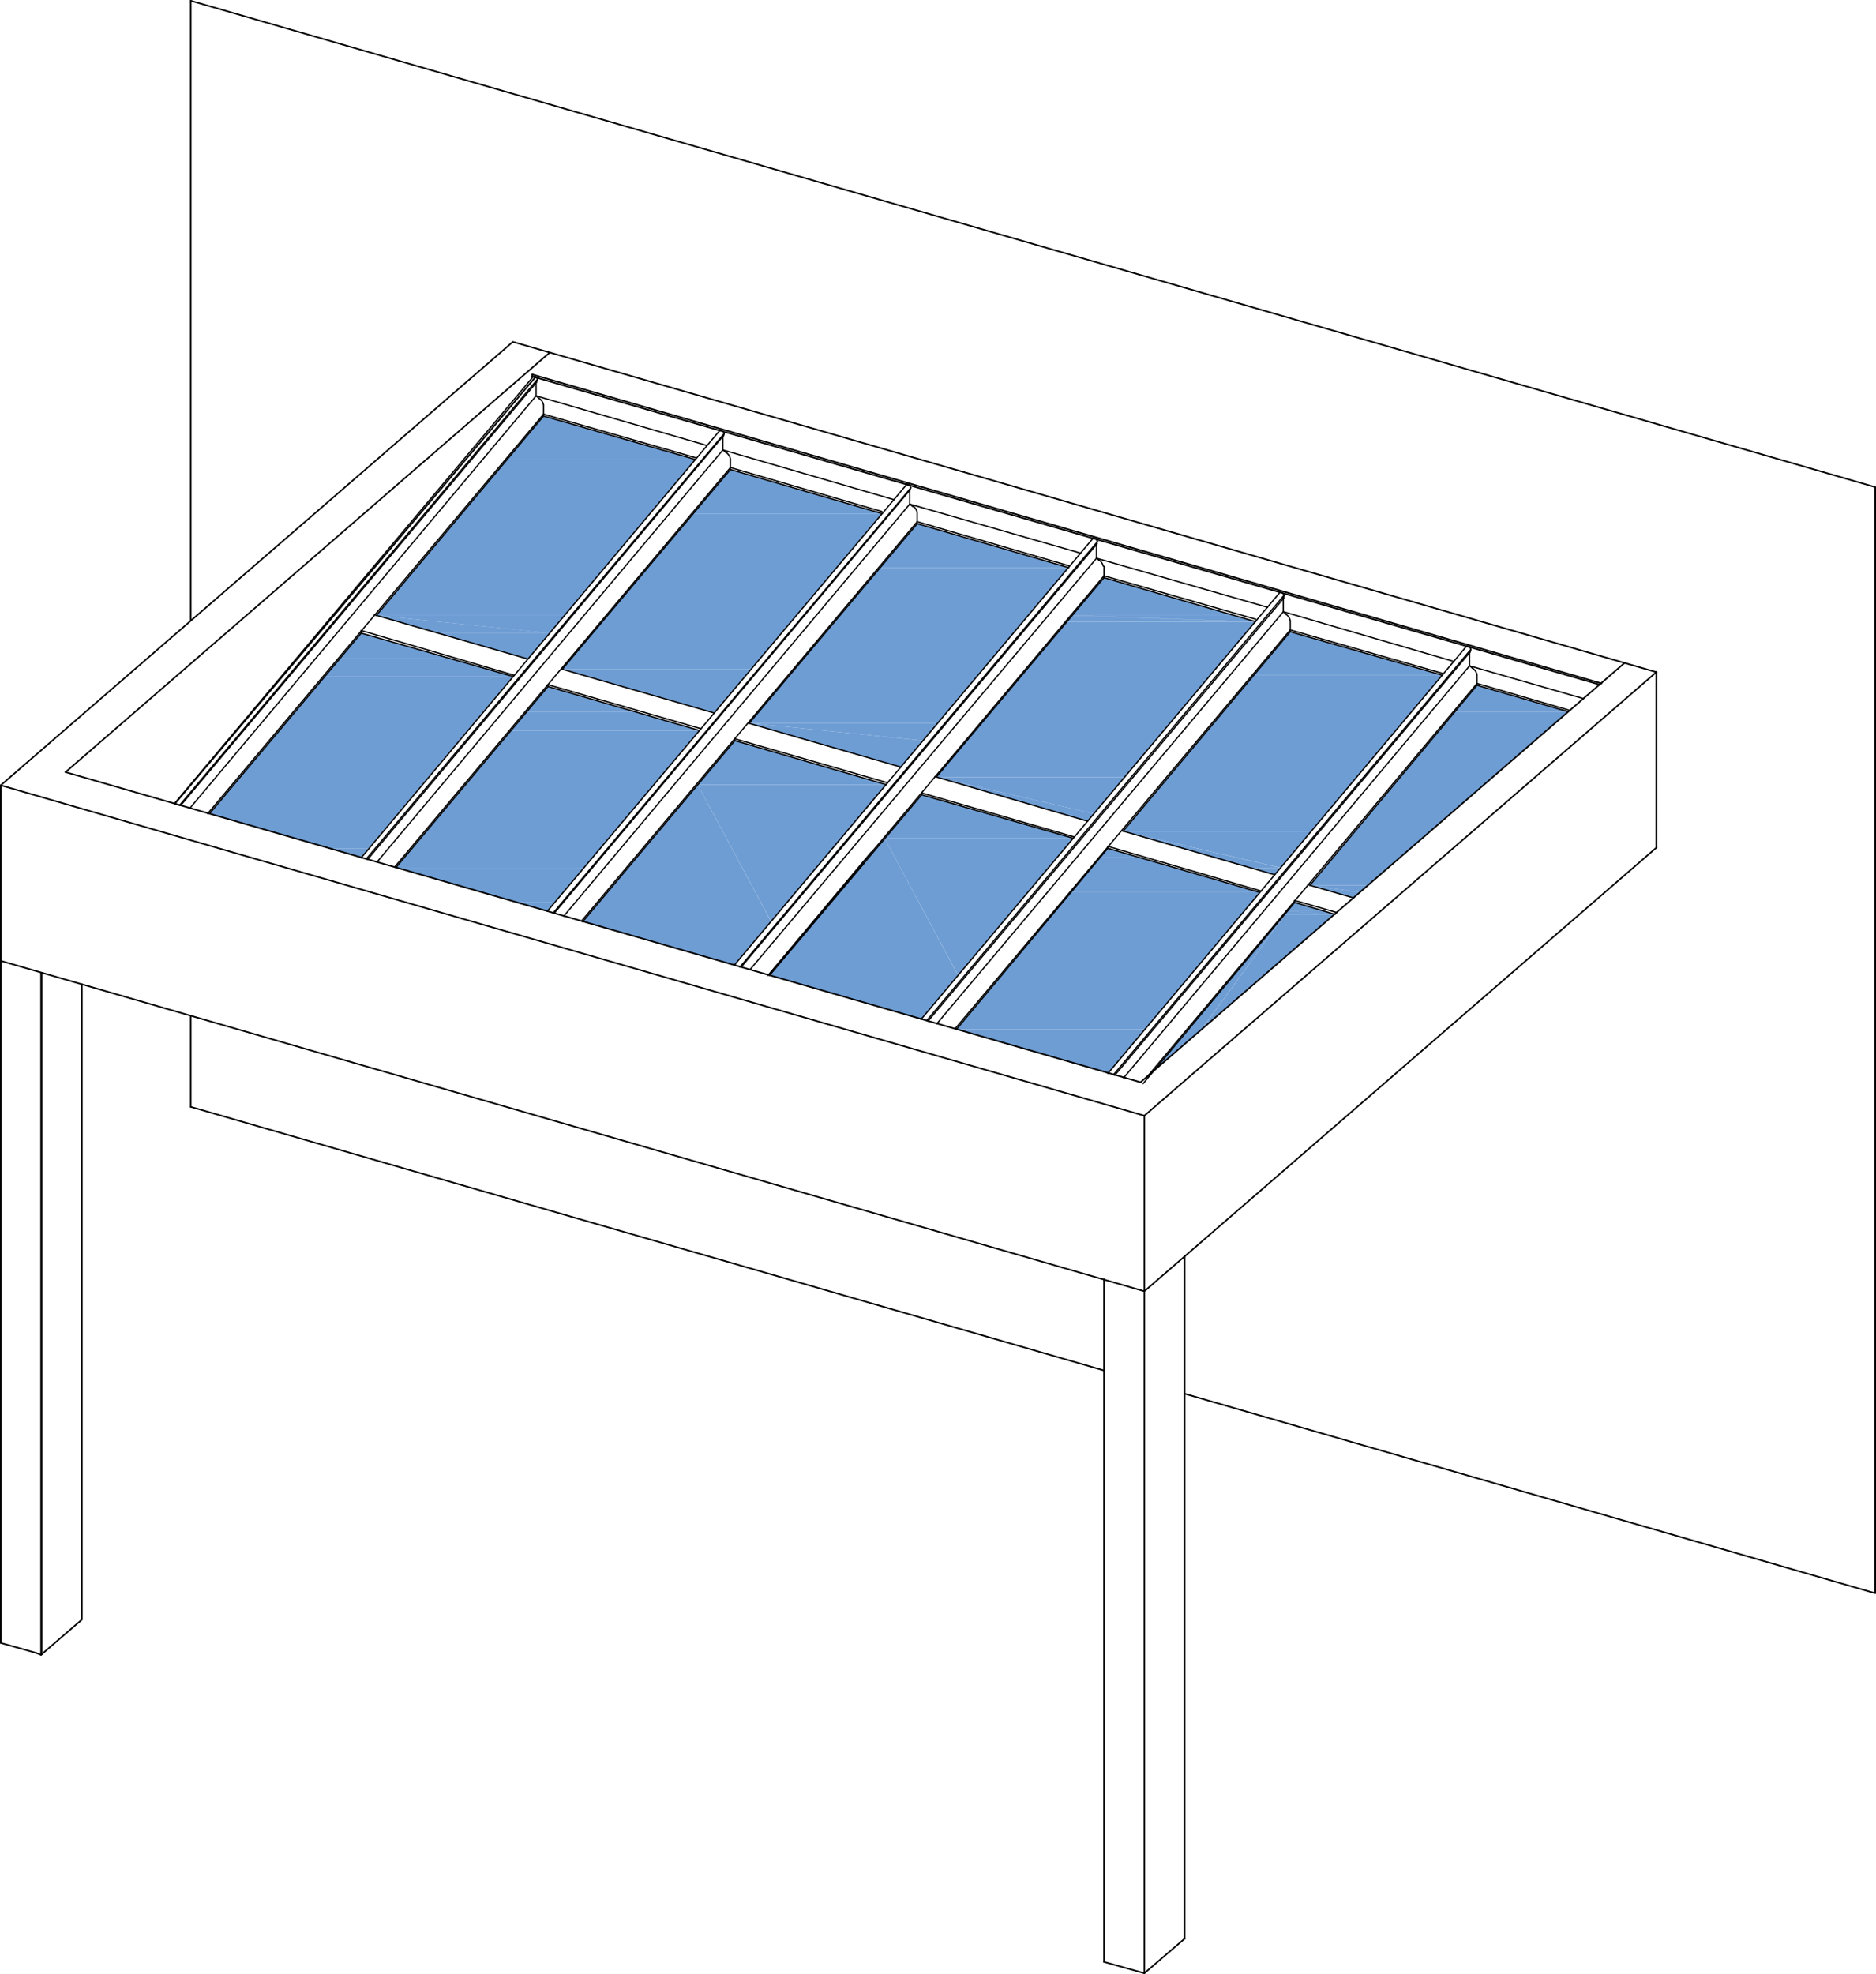 <?xml version="1.0" encoding="utf-8"?>
<!-- Generator: Adobe Illustrator 25.0.1, SVG Export Plug-In . SVG Version: 6.00 Build 0)  -->
<svg version="1.1" id="Livello_1" xmlns="http://www.w3.org/2000/svg" xmlns:xlink="http://www.w3.org/1999/xlink" x="0px" y="0px"
	 viewBox="0 0 152.54 160.47" style="enable-background:new 0 0 152.54 160.47;" xml:space="preserve">
<style type="text/css">
	.st0{fill:none;stroke:#000000;stroke-width:0.126;stroke-linecap:round;stroke-linejoin:round;stroke-miterlimit:10;}
	.st1{fill:none;stroke:#000000;stroke-width:0.105;stroke-linecap:round;stroke-linejoin:round;stroke-miterlimit:10;}
	.st2{fill:#6E9DD4;}
	.st3{fill:none;stroke:#6E9DD4;stroke-width:0;stroke-linecap:round;stroke-miterlimit:10;}
</style>
<line class="st0" x1="43.28" y1="30.44" x2="130.23" y2="55.56"/>
<line class="st0" x1="14.23" y1="65.33" x2="43.54" y2="30.65"/>
<line class="st0" x1="93.05" y1="160.41" x2="96.32" y2="157.6"/>
<line class="st0" x1="0.06" y1="133.56" x2="1.7" y2="134.02"/>
<polyline class="st0" points="89.77,159.49 91.41,159.95 93.05,160.41 "/>
<line class="st0" x1="1.7" y1="134.02" x2="2.93" y2="134.37"/>
<line class="st0" x1="93.05" y1="104.97" x2="134.68" y2="68.91"/>
<polyline class="st0" points="2.93,134.37 3.34,134.53 3.39,134.48 "/>
<polyline class="st0" points="43.33,30.44 43.28,30.44 43.28,30.6 "/>
<line class="st0" x1="93.05" y1="160.41" x2="93.05" y2="104.97"/>
<line class="st0" x1="89.77" y1="103.99" x2="89.77" y2="159.49"/>
<line class="st0" x1="0.06" y1="78.11" x2="0.06" y2="133.56"/>
<line class="st0" x1="3.39" y1="134.48" x2="3.39" y2="79.08"/>
<line class="st0" x1="3.34" y1="79.09" x2="3.34" y2="134.53"/>
<line class="st0" x1="134.68" y1="54.64" x2="134.68" y2="68.91"/>
<line class="st0" x1="15.51" y1="89.98" x2="89.77" y2="111.41"/>
<polyline class="st0" points="96.32,113.3 152.48,129.52 152.48,39.6 15.51,0.06 "/>
<line class="st0" x1="15.51" y1="89.98" x2="15.51" y2="82.56"/>
<line class="st0" x1="15.51" y1="50.44" x2="15.51" y2="0.06"/>
<line class="st1" x1="91.36" y1="87.63" x2="119.49" y2="54.13"/>
<line class="st1" x1="90.64" y1="87.42" x2="119.54" y2="53"/>
<line class="st1" x1="90.54" y1="87.37" x2="119.59" y2="52.8"/>
<polygon class="st2" points="44.2,33.82 56.53,37.35 41.24,37.35 "/>
<polygon class="st3" points="44.2,33.82 56.53,37.35 41.24,37.35 "/>
<polygon class="st2" points="59.39,38.17 71.72,41.75 56.38,41.75 "/>
<polygon class="st3" points="59.39,38.17 71.72,41.75 56.38,41.75 "/>
<polygon class="st2" points="74.58,42.57 86.91,46.15 71.57,46.15 "/>
<polygon class="st3" points="74.58,42.57 86.91,46.15 71.57,46.15 "/>
<polygon class="st2" points="89.77,46.96 100.36,50.03 87.17,50.03 "/>
<polygon class="st3" points="89.77,46.96 100.36,50.03 87.17,50.03 "/>
<path class="st2" d="M41.24,37.35l4.65,12.68H30.6L41.24,37.35z M56.53,37.35H41.24l4.65,12.68L56.53,37.35z"/>
<path class="st3" d="M41.24,37.35l4.65,12.68H30.6L41.24,37.35z M56.53,37.35H41.24l4.65,12.68L56.53,37.35z"/>
<path class="st2" d="M86.76,50.55h15.35l-14.94-0.51L86.76,50.55z M87.17,50.03l14.94,0.51l-1.74-0.51H87.17z"/>
<path class="st3" d="M87.17,50.03l14.94,0.51H86.76L87.17,50.03z M100.36,50.03h-13.2l14.94,0.51L100.36,50.03z"/>
<polygon class="st2" points="104.86,51.47 105.27,51.47 104.91,51.36 "/>
<polygon class="st3" points="104.91,51.36 105.27,51.47 104.86,51.47 "/>
<polygon class="st2" points="29.37,51.47 36.79,53.56 27.58,53.56 "/>
<polygon class="st3" points="29.37,51.47 36.79,53.56 27.58,53.56 "/>
<path class="st2" d="M35.51,51.47h9.21l-1.79,2.1L35.51,51.47z M30.6,50.03l4.91,1.43h9.21L30.6,50.03z"/>
<path class="st3" d="M35.51,51.47h9.21l-1.79,2.1L35.51,51.47z M30.6,50.03l4.91,1.43h9.21L30.6,50.03z"/>
<polygon class="st2" points="30.6,50.03 45.89,50.03 44.71,51.47 "/>
<polygon class="st3" points="30.6,50.03 45.89,50.03 44.71,51.47 "/>
<path class="st2" d="M56.38,41.75l4.71,12.63H45.74L56.38,41.75z M71.72,41.75H56.38l4.71,12.63L71.72,41.75z"/>
<path class="st3" d="M56.38,41.75l4.71,12.63H45.74L56.38,41.75z M71.72,41.75H56.38l4.71,12.63L71.72,41.75z"/>
<path class="st2" d="M104.86,51.47l12.43,3.43h-15.34L104.86,51.47z M105.27,51.47h-0.41l12.43,3.43L105.27,51.47z"/>
<path class="st3" d="M104.86,51.47l12.43,3.43h-15.34L104.86,51.47z M105.27,51.47h-0.41l12.43,3.43L105.27,51.47z"/>
<path class="st2" d="M27.58,53.56l14.12,1.43H26.4L27.58,53.56z M36.79,53.56h-9.21l14.12,1.43L36.79,53.56z"/>
<path class="st3" d="M27.58,53.56l14.12,1.43H26.4L27.58,53.56z M36.79,53.56h-9.21l14.12,1.43L36.79,53.56z"/>
<polygon class="st2" points="120.05,55.81 120.41,55.81 120.1,55.71 "/>
<polygon class="st3" points="120.1,55.71 120.41,55.81 120.05,55.81 "/>
<polygon class="st2" points="44.56,55.81 51.67,57.86 42.82,57.86 "/>
<polygon class="st3" points="44.56,55.81 51.67,57.86 42.82,57.86 "/>
<polygon class="st2" points="57.76,57.86 58.11,57.96 58.17,57.86 "/>
<polygon class="st3" points="57.76,57.86 58.17,57.86 58.11,57.96 "/>
<path class="st2" d="M120.05,55.81l7.47,2.05h-9.21L120.05,55.81z M120.41,55.81h-0.36l7.47,2.05L120.41,55.81z"/>
<path class="st3" d="M120.05,55.81l7.47,2.05h-9.21L120.05,55.81z M120.41,55.81h-0.36l7.47,2.05L120.41,55.81z"/>
<path class="st2" d="M45.74,54.38l12.43,3.48h-0.41L45.74,54.38z M61.08,54.38H45.74l12.43,3.48L61.08,54.38z"/>
<path class="st3" d="M45.74,54.38l12.43,3.48h-0.41L45.74,54.38z M61.08,54.38H45.74l12.43,3.48L61.08,54.38z"/>
<path class="st2" d="M71.57,46.15l4.71,12.63H60.93L71.57,46.15z M86.91,46.15H71.57l4.71,12.63L86.91,46.15z"/>
<path class="st3" d="M71.57,46.15l4.71,12.63H60.93L71.57,46.15z M86.91,46.15H71.57l4.71,12.63L86.91,46.15z"/>
<path class="st2" d="M42.82,57.86l14.07,1.53H41.59L42.82,57.86z M51.67,57.86h-8.85l14.07,1.53L51.67,57.86z"/>
<path class="st3" d="M42.82,57.86l14.07,1.53H41.59L42.82,57.86z M51.67,57.86h-8.85l14.07,1.53L51.67,57.86z"/>
<polygon class="st2" points="59.75,60.21 67.17,62.36 57.96,62.36 "/>
<polygon class="st3" points="59.75,60.21 67.17,62.36 57.96,62.36 "/>
<path class="st2" d="M65.84,60.21h9.26l-1.84,2.15L65.84,60.21z M60.93,58.78l4.91,1.43h9.26L60.93,58.78z"/>
<path class="st3" d="M65.84,60.21h9.26l-1.84,2.15L65.84,60.21z M60.93,58.78l4.91,1.43h9.26L60.93,58.78z"/>
<polygon class="st2" points="60.93,58.78 76.27,58.78 75.1,60.21 "/>
<polygon class="st3" points="60.93,58.78 76.27,58.78 75.1,60.21 "/>
<path class="st2" d="M86.76,50.55l4.71,12.63H76.12L86.76,50.55z M102.1,50.55H86.76l4.71,12.63L102.1,50.55z"/>
<path class="st3" d="M86.76,50.55l4.71,12.63H76.12L86.76,50.55z M102.1,50.55H86.76l4.71,12.63L102.1,50.55z"/>
<path class="st2" d="M57.96,62.36l14.12,1.43H56.73L57.96,62.36z M67.17,62.36h-9.21l14.12,1.43L67.17,62.36z"/>
<path class="st3" d="M57.96,62.36l14.12,1.43H56.73L57.96,62.36z M67.17,62.36h-9.21l14.12,1.43L67.17,62.36z"/>
<polygon class="st2" points="74.94,64.61 80.31,66.15 73.61,66.15 "/>
<polygon class="st3" points="74.94,64.61 80.31,66.15 73.61,66.15 "/>
<path class="st2" d="M86.4,66.15h2.56l-0.51,0.61L86.4,66.15z M76.12,63.18l10.28,2.97h2.56L76.12,63.18z"/>
<path class="st3" d="M86.4,66.15h2.56l-0.51,0.61L86.4,66.15z M76.12,63.18l10.28,2.97h2.56L76.12,63.18z"/>
<polygon class="st2" points="76.12,63.18 91.46,63.18 88.96,66.15 "/>
<polygon class="st3" points="76.12,63.18 91.46,63.18 88.96,66.15 "/>
<path class="st2" d="M26.4,54.99l5.93,11.15H17.04L26.4,54.99z M41.7,54.99H26.4l5.93,11.15L41.7,54.99z"/>
<path class="st3" d="M26.4,54.99l5.93,11.15H17.04L26.4,54.99z M41.7,54.99H26.4l5.93,11.15L41.7,54.99z"/>
<path class="st2" d="M101.95,54.89l4.71,12.68H91.31L101.95,54.89z M117.29,54.89h-15.34l4.71,12.68L117.29,54.89z"/>
<path class="st3" d="M101.95,54.89l4.71,12.68H91.31L101.95,54.89z M117.29,54.89h-15.34l4.71,12.68L117.29,54.89z"/>
<path class="st2" d="M73.61,66.14l13.66,2H71.92L73.61,66.14z M80.31,66.14h-6.7l13.66,2L80.31,66.14z"/>
<path class="st3" d="M73.61,66.14l13.66,2H71.92L73.61,66.14z M80.31,66.14h-6.7l13.66,2L80.31,66.14z"/>
<polygon class="st2" points="26.81,68.96 29.37,69.73 29.98,68.96 "/>
<polygon class="st3" points="26.81,68.96 29.98,68.96 29.37,69.73 "/>
<polygon class="st2" points="89.47,69.73 92.64,69.73 90.08,68.96 "/>
<polygon class="st3" points="90.08,68.96 92.64,69.73 89.47,69.73 "/>
<path class="st2" d="M17.04,66.14l12.94,2.81h-3.17L17.04,66.14z M32.34,66.14H17.04l12.94,2.81L32.34,66.14z"/>
<path class="st3" d="M17.04,66.14l12.94,2.81h-3.17L17.04,66.14z M32.34,66.14H17.04l12.94,2.81L32.34,66.14z"/>
<path class="st2" d="M101.59,70.54h2.56l-0.51,0.56L101.59,70.54z M91.31,67.58l10.28,2.97h2.56L91.31,67.58z"/>
<path class="st3" d="M101.59,70.54h2.56l-0.51,0.56L101.59,70.54z M91.31,67.58l10.28,2.97h2.56L91.31,67.58z"/>
<polygon class="st2" points="91.31,67.58 106.65,67.58 104.15,70.54 "/>
<polygon class="st3" points="91.31,67.58 106.65,67.58 104.15,70.54 "/>
<path class="st2" d="M41.59,59.39l5.93,11.15H32.18L41.59,59.39z M56.89,59.39H41.59l5.93,11.15L56.89,59.39z"/>
<path class="st3" d="M41.59,59.39l5.93,11.15H32.18L41.59,59.39z M56.89,59.39H41.59l5.93,11.15L56.89,59.39z"/>
<path class="st2" d="M118.31,57.86l-7.06,14.12h-4.76L118.31,57.86z M127.52,57.86h-9.21l-7.06,14.12L127.52,57.86z"/>
<path class="st3" d="M118.31,57.86l-7.06,14.12h-4.76L118.31,57.86z M127.52,57.86h-9.21l-7.06,14.12L127.52,57.86z"/>
<path class="st2" d="M108.55,72.54h2.05L110.08,73L108.55,72.54z M106.5,71.98l2.05,0.56h2.05L106.5,71.98z"/>
<path class="st3" d="M108.55,72.54h2.05L110.08,73L108.55,72.54z M106.5,71.98l2.05,0.56h2.05L106.5,71.98z"/>
<polygon class="st2" points="106.5,71.98 110.59,72.54 111.26,71.98 "/>
<polygon class="st3" points="106.5,71.98 111.26,71.98 110.59,72.54 "/>
<path class="st2" d="M89.47,69.73l12.99,2.81H87.11L89.47,69.73z M92.64,69.73h-3.17l12.99,2.81L92.64,69.73z"/>
<path class="st3" d="M89.47,69.73l12.99,2.81H87.11L89.47,69.73z M92.64,69.73h-3.17l12.99,2.81L92.64,69.73z"/>
<polygon class="st2" points="42,73.36 44.51,74.07 45.12,73.36 "/>
<polygon class="st3" points="42,73.36 45.12,73.36 44.51,74.07 "/>
<polygon class="st2" points="104.66,74.07 107.78,74.07 105.27,73.36 "/>
<polygon class="st3" points="105.27,73.36 107.78,74.07 104.66,74.07 "/>
<path class="st2" d="M32.18,70.54l12.94,2.81H42L32.18,70.54z M47.53,70.54H32.18l12.94,2.81L47.53,70.54z"/>
<path class="st3" d="M32.18,70.54l12.94,2.81H42L32.18,70.54z M47.53,70.54H32.18l12.94,2.81L47.53,70.54z"/>
<path class="st2" d="M104.5,74.33h4.04l-3.89-0.26L104.5,74.33z M104.66,74.07l3.89,0.26l-0.77-0.26H104.66z"/>
<path class="st3" d="M104.66,74.07l3.89,0.26h-4.04L104.66,74.07z M107.78,74.07h-3.12l3.89,0.26L107.78,74.07z"/>
<path class="st2" d="M47.37,74.94h15.34l-3.02,3.53L47.37,74.94z M56.73,63.79l-9.36,11.15h15.34L56.73,63.79z"/>
<path class="st3" d="M47.37,74.94h15.34l-3.02,3.53L47.37,74.94z M56.73,63.79l-9.36,11.15h15.34L56.73,63.79z"/>
<polygon class="st2" points="56.73,63.79 72.08,63.79 62.72,74.94 "/>
<polygon class="st3" points="56.73,63.79 72.08,63.79 62.72,74.94 "/>
<path class="st2" d="M62.56,79.29h15.34l-3.02,3.58L62.56,79.29z M71.92,68.14l-9.36,11.15h15.34L71.92,68.14z"/>
<path class="st3" d="M62.56,79.29h15.34l-3.02,3.58L62.56,79.29z M71.92,68.14l-9.36,11.15h15.34L71.92,68.14z"/>
<polygon class="st2" points="71.92,68.14 87.27,68.14 77.91,79.29 "/>
<polygon class="st3" points="71.92,68.14 87.27,68.14 77.91,79.29 "/>
<path class="st2" d="M96.63,83.69h1.07l-4.04,3.53L96.63,83.69z M104.5,74.33l-7.88,9.36h1.07L104.5,74.33z"/>
<path class="st3" d="M96.63,83.69h1.07l-4.04,3.53L96.63,83.69z M104.5,74.33l-7.88,9.36h1.07L104.5,74.33z"/>
<polygon class="st2" points="104.5,74.33 108.55,74.33 97.7,83.69 "/>
<polygon class="st3" points="104.5,74.33 108.55,74.33 97.7,83.69 "/>
<path class="st2" d="M87.11,72.54l5.98,11.15H77.75L87.11,72.54z M102.46,72.54H87.11l5.98,11.15L102.46,72.54z"/>
<path class="st3" d="M87.11,72.54l5.98,11.15H77.75L87.11,72.54z M102.46,72.54H87.11l5.98,11.15L102.46,72.54z"/>
<path class="st2" d="M89.93,87.22h0.2l-0.05,0.05L89.93,87.22z M77.76,83.69l12.17,3.53h0.2L77.76,83.69z"/>
<path class="st3" d="M89.93,87.22h0.2l-0.05,0.05L89.93,87.22z M77.76,83.69l12.17,3.53h0.2L77.76,83.69z"/>
<polygon class="st2" points="77.76,83.69 93.1,83.69 90.13,87.22 "/>
<polygon class="st3" points="77.76,83.69 93.1,83.69 90.13,87.22 "/>
<line class="st1" x1="90.08" y1="87.27" x2="119.24" y2="52.54"/>
<path class="st1" d="M120.09,54.82c-0.05-0.21-0.18-0.4-0.37-0.5"/>
<line class="st1" x1="120.1" y1="55.56" x2="120.1" y2="54.84"/>
<polyline class="st1" points="119.75,54.33 119.49,54.13 119.49,53 "/>
<path class="st1" d="M119.5,53.03c0.1-0.09,0.12-0.24,0.05-0.35c-0.07-0.11-0.21-0.16-0.33-0.12"/>
<polyline class="st1" points="106.5,71.98 120.1,55.71 127.52,57.86 "/>
<polyline class="st1" points="93.2,87.63 120.1,55.56 127.67,57.76 "/>
<line class="st1" x1="120.1" y1="55.56" x2="120.1" y2="55.71"/>
<line class="st1" x1="76.17" y1="83.23" x2="104.35" y2="49.73"/>
<line class="st1" x1="75.45" y1="83.02" x2="104.4" y2="48.6"/>
<line class="st1" x1="75.35" y1="82.97" x2="104.4" y2="48.4"/>
<line class="st1" x1="74.89" y1="82.87" x2="104.04" y2="48.19"/>
<path class="st1" d="M104.9,50.42c-0.05-0.21-0.18-0.4-0.37-0.5"/>
<line class="st1" x1="104.91" y1="51.21" x2="104.91" y2="50.44"/>
<polyline class="st1" points="104.56,49.93 104.35,49.73 104.35,48.65 "/>
<path class="st1" d="M104.31,48.63c0.1-0.09,0.12-0.24,0.05-0.35c-0.07-0.11-0.21-0.16-0.33-0.12"/>
<line class="st1" x1="104.91" y1="51.36" x2="117.29" y2="54.89"/>
<line class="st1" x1="77.76" y1="83.69" x2="90.08" y2="68.96"/>
<line class="st1" x1="91.31" y1="67.58" x2="104.91" y2="51.36"/>
<polyline class="st1" points="77.65,83.64 104.91,51.21 117.29,54.74 "/>
<line class="st1" x1="104.91" y1="51.21" x2="104.91" y2="51.36"/>
<line class="st1" x1="104.35" y1="49.73" x2="118.21" y2="53.77"/>
<line class="st1" x1="60.98" y1="78.83" x2="89.16" y2="45.38"/>
<line class="st1" x1="60.26" y1="78.62" x2="89.21" y2="44.2"/>
<line class="st1" x1="60.16" y1="78.62" x2="89.26" y2="44"/>
<line class="st1" x1="59.7" y1="78.47" x2="88.85" y2="43.79"/>
<path class="st1" d="M89.71,46.02c-0.05-0.21-0.18-0.4-0.37-0.5"/>
<line class="st1" x1="89.77" y1="46.81" x2="89.77" y2="46.04"/>
<polyline class="st1" points="89.37,45.53 89.16,45.38 89.16,44.25 "/>
<path class="st1" d="M89.12,44.23c0.1-0.09,0.12-0.24,0.05-0.35c-0.07-0.11-0.21-0.16-0.33-0.12"/>
<line class="st1" x1="89.77" y1="46.96" x2="102.1" y2="50.54"/>
<line class="st1" x1="62.56" y1="79.29" x2="70.24" y2="70.19"/>
<line class="st1" x1="76.12" y1="63.18" x2="89.77" y2="46.96"/>
<polyline class="st1" points="62.46,79.29 89.77,46.81 102.1,50.34 "/>
<line class="st1" x1="89.77" y1="46.81" x2="89.77" y2="46.97"/>
<line class="st1" x1="89.16" y1="45.38" x2="103.07" y2="49.37"/>
<line class="st1" x1="45.84" y1="74.48" x2="73.97" y2="40.98"/>
<line class="st1" x1="45.07" y1="74.23" x2="74.02" y2="39.8"/>
<line class="st1" x1="44.97" y1="74.23" x2="74.07" y2="39.65"/>
<line class="st1" x1="44.51" y1="74.07" x2="73.71" y2="39.4"/>
<path class="st1" d="M74.57,41.62c-0.05-0.21-0.18-0.4-0.37-0.5"/>
<line class="st1" x1="74.58" y1="42.41" x2="74.58" y2="41.65"/>
<polyline class="st1" points="74.23,41.19 73.97,40.98 73.97,39.86 "/>
<path class="st1" d="M73.93,39.83c0.1-0.09,0.12-0.24,0.05-0.35c-0.07-0.11-0.21-0.16-0.33-0.12"/>
<line class="st1" x1="74.58" y1="42.57" x2="86.91" y2="46.15"/>
<line class="st1" x1="47.37" y1="74.94" x2="59.75" y2="60.21"/>
<line class="st1" x1="60.93" y1="58.78" x2="74.58" y2="42.57"/>
<polyline class="st1" points="47.27,74.89 74.58,42.41 86.91,45.99 "/>
<line class="st1" x1="74.58" y1="42.41" x2="74.58" y2="42.57"/>
<line class="st1" x1="73.97" y1="40.98" x2="87.88" y2="44.97"/>
<line class="st1" x1="30.65" y1="70.08" x2="58.78" y2="36.58"/>
<line class="st1" x1="29.88" y1="69.88" x2="58.83" y2="35.41"/>
<line class="st1" x1="29.78" y1="69.83" x2="58.88" y2="35.25"/>
<line class="st1" x1="29.37" y1="69.73" x2="58.52" y2="35"/>
<path class="st1" d="M59.38,37.27c-0.05-0.21-0.18-0.4-0.37-0.5"/>
<line class="st1" x1="59.39" y1="38.01" x2="59.39" y2="37.3"/>
<polyline class="st1" points="59.04,36.79 58.78,36.58 58.78,35.46 "/>
<path class="st1" d="M58.79,35.48c0.1-0.09,0.12-0.24,0.05-0.35c-0.07-0.11-0.21-0.16-0.33-0.12"/>
<line class="st1" x1="59.39" y1="38.17" x2="71.72" y2="41.75"/>
<line class="st1" x1="32.18" y1="70.54" x2="44.56" y2="55.81"/>
<line class="st1" x1="45.74" y1="54.38" x2="59.39" y2="38.17"/>
<polyline class="st1" points="32.08,70.49 59.39,38.01 71.72,41.59 "/>
<line class="st1" x1="59.39" y1="38.01" x2="59.39" y2="38.17"/>
<line class="st1" x1="58.78" y1="36.58" x2="72.69" y2="40.62"/>
<line class="st1" x1="15.46" y1="65.68" x2="43.59" y2="32.18"/>
<line class="st1" x1="14.69" y1="65.48" x2="43.64" y2="31.06"/>
<line class="st1" x1="14.59" y1="65.48" x2="43.69" y2="30.85"/>
<line class="st1" x1="14.18" y1="65.33" x2="43.33" y2="30.65"/>
<path class="st1" d="M44.19,32.88c-0.05-0.21-0.18-0.4-0.37-0.5"/>
<line class="st1" x1="44.2" y1="33.67" x2="44.2" y2="32.9"/>
<polyline class="st1" points="43.84,32.39 43.59,32.18 43.59,31.11 "/>
<line class="st1" x1="44.2" y1="33.82" x2="56.53" y2="37.35"/>
<line class="st1" x1="17.04" y1="66.14" x2="29.37" y2="51.47"/>
<line class="st1" x1="30.6" y1="50.03" x2="44.2" y2="33.82"/>
<polyline class="st1" points="16.89,66.14 44.2,33.67 56.53,37.2 "/>
<line class="st1" x1="44.2" y1="33.67" x2="44.2" y2="33.82"/>
<line class="st1" x1="43.59" y1="32.18" x2="57.5" y2="36.22"/>
<line class="st1" x1="62.56" y1="79.29" x2="74.94" y2="64.61"/>
<line class="st1" x1="62.46" y1="79.29" x2="70.85" y2="69.26"/>
<line class="st1" x1="76.02" y1="63.13" x2="88.44" y2="66.76"/>
<line class="st1" x1="74.94" y1="64.46" x2="87.37" y2="68.04"/>
<polyline class="st1" points="74.94,64.46 74.94,64.61 87.27,68.14 "/>
<line class="st1" x1="91.21" y1="67.53" x2="103.64" y2="71.11"/>
<line class="st1" x1="90.08" y1="68.8" x2="102.56" y2="72.44"/>
<polyline class="st1" points="90.08,68.8 90.08,68.96 102.41,72.54 "/>
<line class="st1" x1="105.27" y1="73.2" x2="105.27" y2="73.36"/>
<line class="st1" x1="60.83" y1="58.78" x2="73.25" y2="62.36"/>
<line class="st1" x1="59.75" y1="60.06" x2="72.18" y2="63.64"/>
<polyline class="st1" points="59.75,60.06 59.75,60.21 72.08,63.79 "/>
<line class="st1" x1="45.63" y1="54.38" x2="58.06" y2="57.96"/>
<line class="st1" x1="44.56" y1="55.66" x2="56.99" y2="59.24"/>
<polyline class="st1" points="44.56,55.66 44.56,55.81 56.89,59.39 "/>
<line class="st1" x1="30.44" y1="49.98" x2="42.87" y2="53.56"/>
<line class="st1" x1="29.37" y1="51.26" x2="41.8" y2="54.89"/>
<line class="st1" x1="29.37" y1="51.47" x2="41.7" y2="54.99"/>
<line class="st1" x1="29.37" y1="51.26" x2="29.37" y2="51.42"/>
<path class="st1" d="M43.6,31.08c0.1-0.09,0.12-0.24,0.05-0.35c-0.07-0.11-0.21-0.16-0.33-0.12"/>
<line class="st1" x1="119.49" y1="54.13" x2="128.75" y2="56.79"/>
<line class="st0" x1="43.28" y1="30.6" x2="130.08" y2="55.66"/>
<polyline class="st0" points="0.06,78.11 93.05,104.97 93.05,90.7 134.68,54.64 "/>
<line class="st0" x1="0.06" y1="63.84" x2="93.05" y2="90.7"/>
<polyline class="st0" points="5.33,62.77 92.74,87.98 132.12,53.87 "/>
<polyline class="st0" points="0.06,78.11 0.06,63.84 41.7,27.79 134.68,54.64 "/>
<line class="st0" x1="5.33" y1="62.77" x2="44.71" y2="28.65"/>
<line class="st1" x1="106.35" y1="71.92" x2="110.08" y2="73"/>
<line class="st1" x1="105.27" y1="73.2" x2="108.7" y2="74.18"/>
<polyline class="st1" points="108.55,74.33 105.27,73.36 108.55,74.33 "/>
<line class="st1" x1="92.95" y1="88.09" x2="105.27" y2="73.36"/>
<line class="st0" x1="96.32" y1="102.1" x2="96.32" y2="157.6"/>
<polyline class="st0" points="3.39,134.48 6.66,131.66 6.66,80.01 "/>
</svg>

